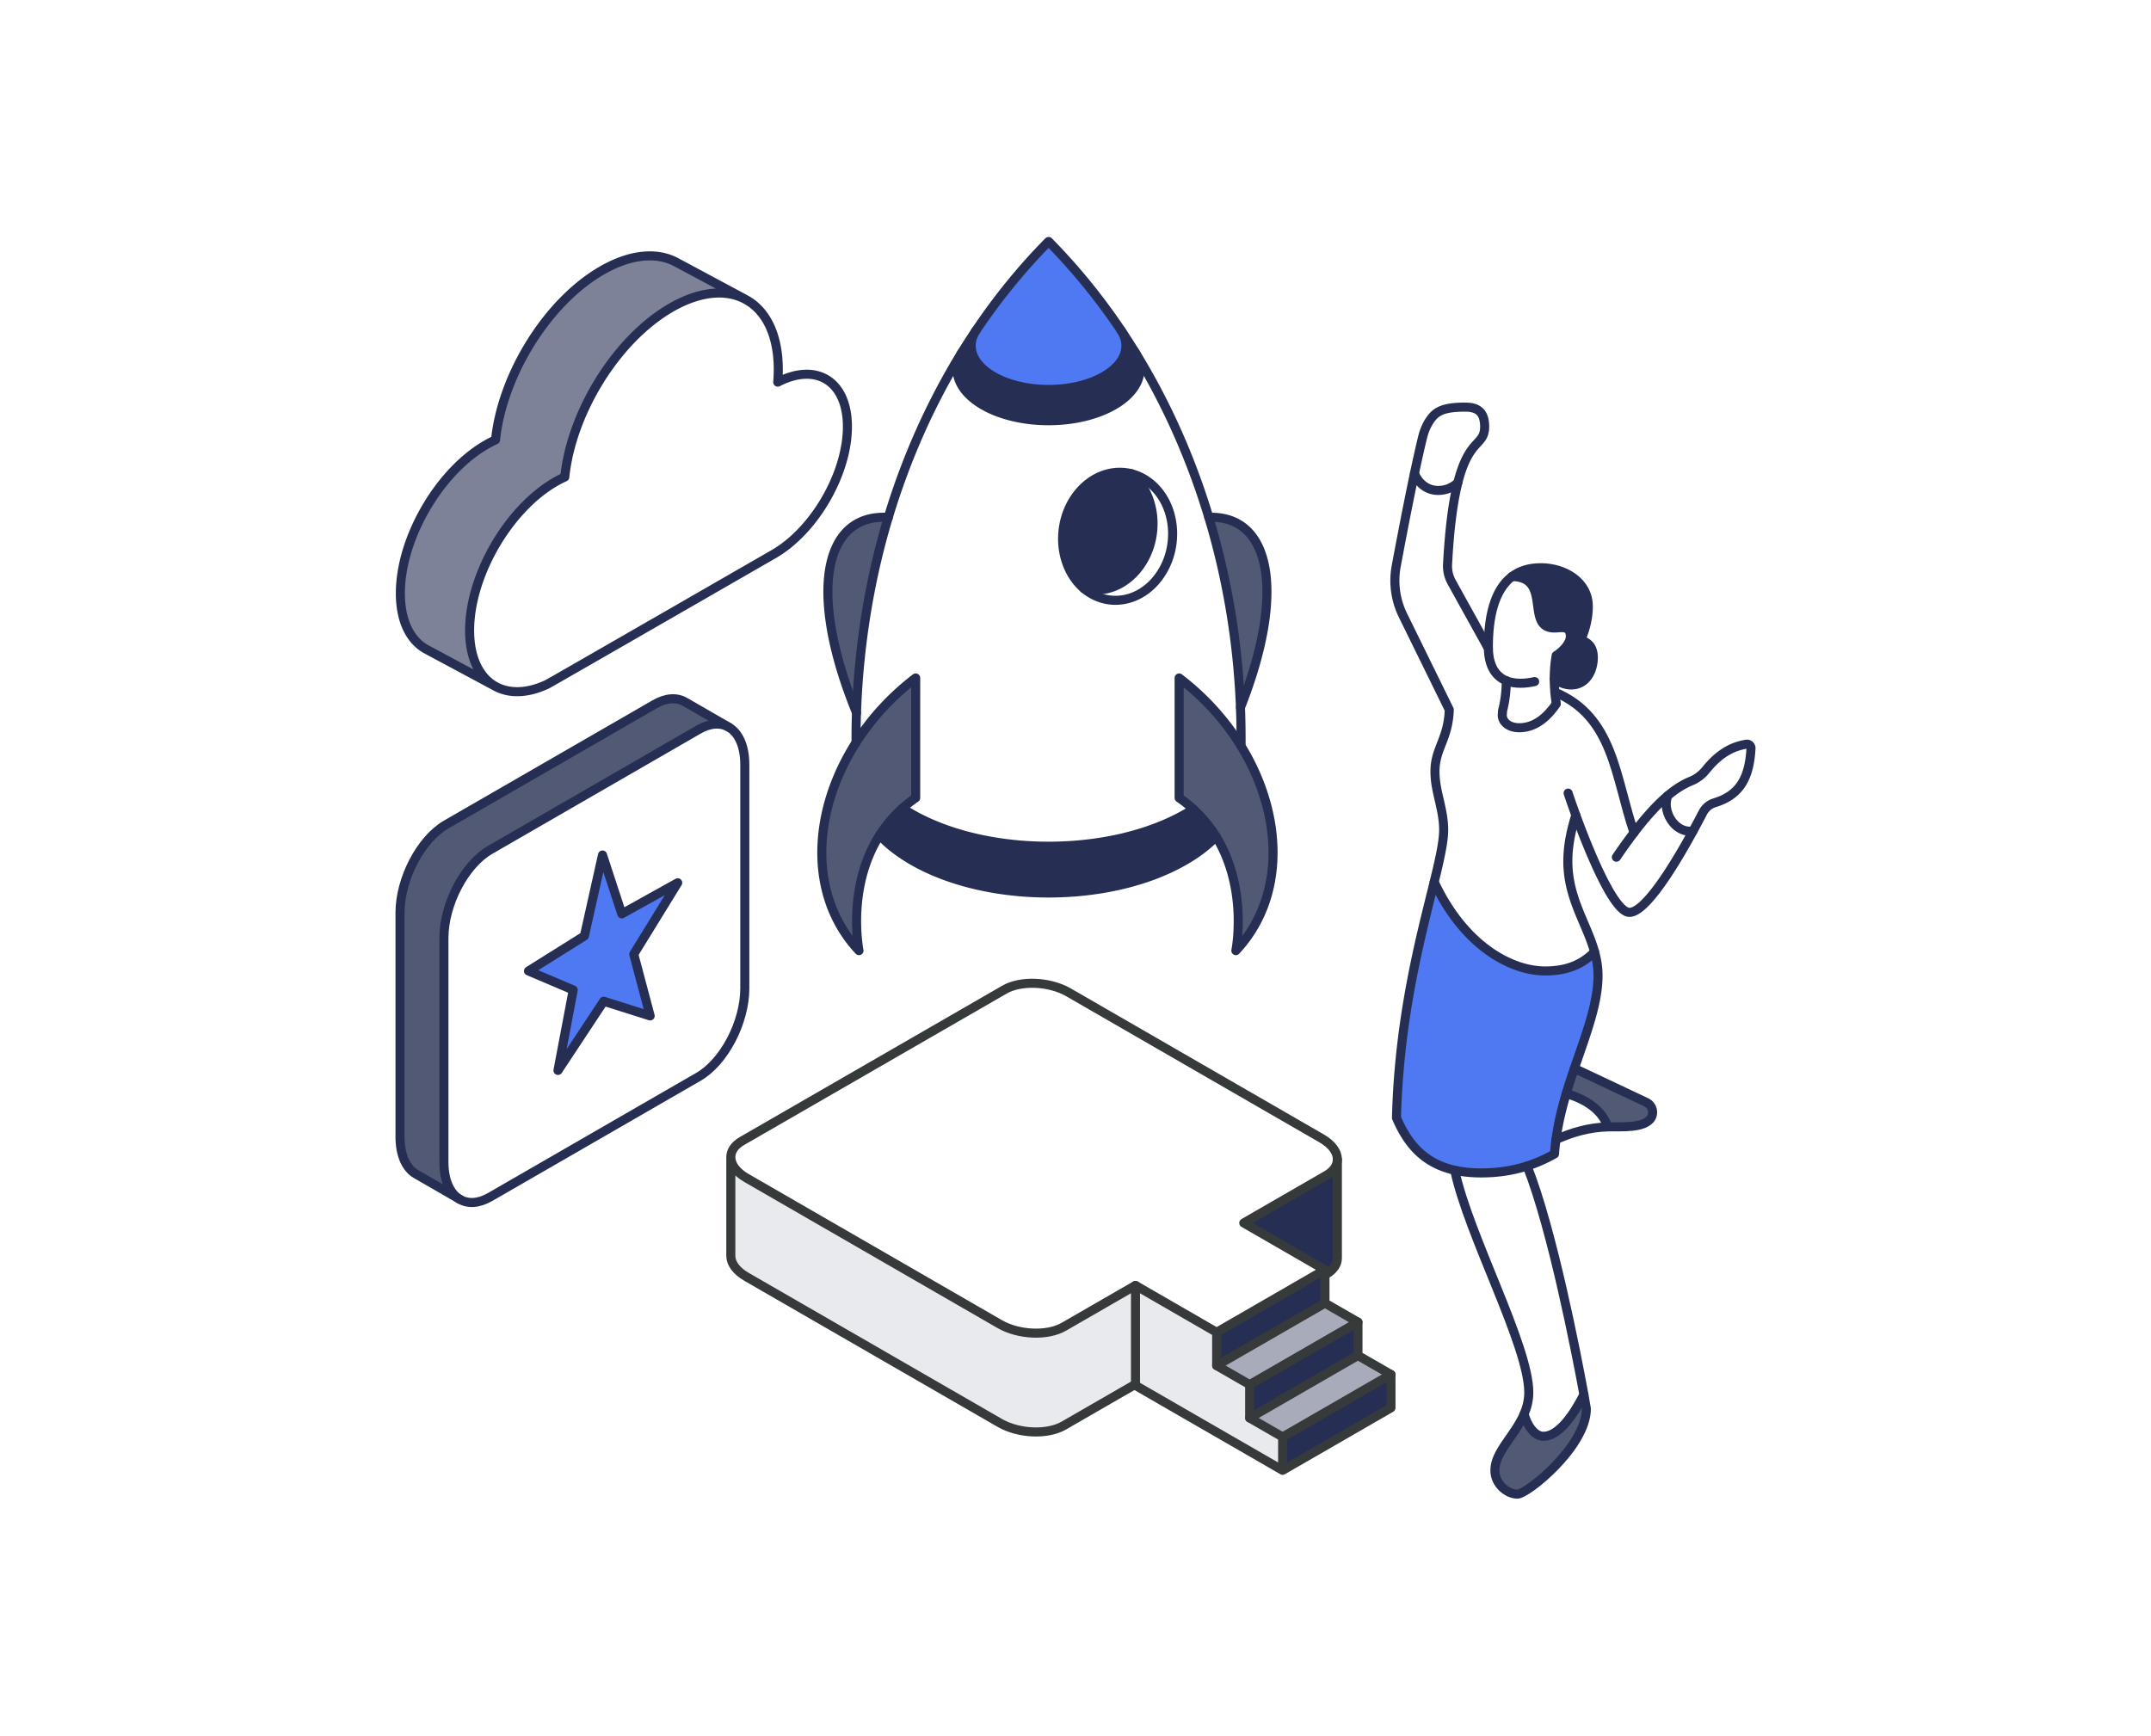 <svg xmlns="http://www.w3.org/2000/svg" width="570" height="460" viewBox="0 0 570 460"><g fill="none" fill-rule="evenodd"><path fill="#FFF" d="M0 0h570v460H0z"/><path fill="#515975" d="M106 241.94v59.314c0 4.938 1.641 8.416 4.241 9.914l11.464 6.611c-2.5-1.553-4.071-4.981-4.071-9.815v-59.32c0-9.024 5.494-19.511 12.268-23.416l55.196-31.853c3.076-1.772 5.877-1.886 8.028-.64l.005-.01-11.633-6.705c-2.156-1.241-4.958-1.126-8.023.646l-55.207 31.847C111.494 222.423 106 232.906 106 241.94"/><path fill="#FFF" d="M151.905 262.374l-11.858-5.025 14.813-9.285 4.804-21.458 5.106 15.596 14.818-8.235-11.65 18.92 4.35 16.367-12.307-3.894-12.125 18.34 4.049-21.326zm-34.271-13.73v59.32c0 4.834 1.57 8.262 4.07 9.815l.17.099c2.156 1.247 4.958 1.127 8.028-.646l55.196-31.847c6.78-3.915 12.269-14.398 12.269-23.426v-59.315c0-4.933-1.643-8.416-4.241-9.909-2.151-1.246-4.953-1.132-8.028.64l-55.196 31.853c-6.775 3.905-12.268 14.392-12.268 23.416z"/><path fill="#4E79F3" d="M140.05 257.345l11.85 5.03-4.04 21.33 12.12-18.34 12.31 3.89-4.35-16.37 11.65-18.92-14.82 8.24-5.11-15.6-4.8 21.46z"/><path stroke="#262F53" stroke-linecap="round" stroke-linejoin="round" stroke-width="2.4" d="M121.874 317.878c2.156 1.247 4.958 1.126 8.028-.645l55.196-31.848c6.78-3.915 12.268-14.398 12.268-23.426v-59.315c0-4.933-1.644-8.41-4.24-9.909-2.153-1.242-4.953-1.131-8.028.64l-55.196 31.853c-6.774 3.904-12.269 14.393-12.269 23.415v59.321c0 4.834 1.571 8.262 4.072 9.816"/><path stroke="#262F53" stroke-linecap="round" stroke-linejoin="round" stroke-width="2.4" d="M193.13 192.724l-11.633-6.704c-2.156-1.241-4.957-1.126-8.021.645l-55.208 31.848c-6.774 3.91-12.268 14.392-12.268 23.426v59.315c0 4.938 1.642 8.416 4.24 9.914l11.634 6.71"/><path stroke="#262F53" stroke-linecap="round" stroke-linejoin="round" stroke-width="2.4" d="M179.59 233.965l-11.65 18.92 4.35 16.37-12.31-3.89-12.12 18.34 4.04-21.33-11.85-5.03 14.81-9.28 4.8-21.46 5.11 15.6z"/><path fill="#FFF" d="M463.654 197.51c.234.214.363.527.344.855-.415 7.341-2.623 12.27-9.639 14.396a5.18 5.18 0 0 0-3.103 2.574 277.465 277.465 0 0 1-2.608 4.9c-.28.048-.552.064-.8.064-3.663 0-6.311-3.805-6.311-7.218 0-.767.176-1.455.36-2.158 2.104-1.775 4.135-3.062 6.167-3.893a9.862 9.862 0 0 0 3.968-2.95c2.783-3.437 6.075-6.11 10.734-6.834.32-.05.65.045.888.263"/><path fill="#515975" d="M436.234 292.146c1.847.864 2.295 3.358.791 4.74-1.727 1.583-4.735 1.767-8.63 1.767-.473 0-2 .008-2.32.016-1.592-4.636-5.936-7.322-11.023-8.865.672-2.254 1.4-4.468 2.144-6.635l19.038 8.977z"/><path fill="#4E79F3" d="M412.324 302.019a50.221 50.221 0 0 0-.384 3.804c-2.231 1.271-4.631 2.375-7.263 3.214-3.591 1.159-7.607 1.83-12.19 1.83-2.616 0-4.936-.247-7-.71-8.415-1.88-12.59-7.307-15.43-13.894.672-26.875 6.535-48.426 9.991-62.51 7.695 16.49 19.982 23.589 29.453 23.589 6.335 0 10.198-2.158 13.054-5.068.56 2.006.912 4.085.912 6.307 0 7.386-3.224 15.628-6.271 24.588a169.627 169.627 0 0 0-2.144 6.635c-1.184 3.95-2.176 8.026-2.728 12.215"/><path fill="#FFF" d="M415.052 289.804c5.087 1.543 9.43 4.229 11.023 8.865-4.936.144-9.375 1.4-13.75 3.35.551-4.19 1.543-8.266 2.727-12.215"/><path fill="#262F53" d="M418.892 169.62c1.743.551 3.327 1.59 3.327 4.692 0 3.517-1.96 7.226-5.831 7.226-1.592 0-3.224-.623-4.52-1.623v-.096c0-2.566.256-4.604.512-6.075 1.728-1.11 3.752-3.157 3.752-5.1 0-1.742-.896-2.302-2.248-2.302-.672 0-1.328.096-2.016.096-7.839 0-.456-13.525-11.214-13.63 1.951-1.486 4.463-2.341 7.639-2.341 6.279 0 12.598 3.717 12.598 10.272 0 2.781-.656 5.875-2 8.88"/><path fill="#515975" d="M419.723 369.62c.424 2.32.656 3.67.656 3.686 0 10.072-15.662 22.694-18.286 22.694-2.575 0-5.959-2.542-5.959-6.307 0-4.892 5.288-9.153 7.743-14.924h.008c.72 2.87 2.688 5.9 5.112 5.9 4.095 0 7.967-5.684 10.726-11.048"/><path fill="#FFF" d="M404.677 309.045c6.655 16.803 13.023 49.593 15.046 60.576-2.76 5.364-6.63 11.047-10.726 11.047-2.424 0-4.392-3.03-5.112-5.9h-.008c.752-1.75 1.24-3.636 1.24-5.723 0-12.374-15.95-41.583-19.63-58.889 2.064.464 4.384.711 7 .711 4.583 0 8.599-.671 12.19-1.83v.008zm-5.527-128.626c-2.936-1.191-4.648-4.005-4.736-8.553 0 0-.008 0 0-.008-.008-.12-.008-.24-.008-.368 0-7.762 1.488-15.084 6.248-18.681 10.758.104 3.375 13.629 11.214 13.629.688 0 1.344-.096 2.016-.096 1.352 0 2.248.56 2.248 2.302 0 1.943-2.024 3.99-3.752 5.1a35.152 35.152 0 0 0-.512 6.075v.096c0 1.151.056 2.334.16 3.526.088 1.039.216 2.078.384 3.093-2.431 3.541-5.615 6.339-9.823 6.339-2.975 0-4.495-1.703-4.495-3.293 0-.408.064-.832.072-1.223.648-2.446.984-5.26.984-7.874v-.064zM388.271 107.9c3.032 0 5.152 1.088 5.152 5.164 0 5.18-4.096 2.934-7.112 14.885-1.415 1.255-3.12 2.038-5.223 2.038-2.872 0-5.223-1.847-6.263-4.533.776-3.66 1.528-7.018 2.175-9.656.44-1.766 1.168-3.461 2.272-4.916 1.464-1.91 3.384-2.982 9-2.982"/><path stroke="#262F53" stroke-linecap="round" stroke-linejoin="round" stroke-width="2.4" d="M380.048 233.745c1.48-6.02 2.512-10.672 2.512-13.797 0-5.588-2.304-10.112-2.304-15.46 0-6.171 3.52-8.553 3.792-16.387l-12.263-24.988a20.933 20.933 0 0 1-1.792-13.102c1.2-6.435 3.077-16.268 4.832-24.557.775-3.66 1.528-7.018 2.175-9.656.44-1.766 1.168-3.461 2.272-4.916 1.464-1.91 3.384-2.982 9-2.982 3.03 0 5.15 1.088 5.15 5.164 0 5.18-4.1 2.932-7.11 14.885-1.17 4.643-2.176 11.43-2.72 21.622a8.79 8.79 0 0 0 1.072 4.685l9.75 17.602m23.166 44.172c-1.24 4.03-2.112 7.994-2.112 12.223 0 9.84 4.985 16.46 7.087 24.02.558 2.008.912 4.086.912 6.308 0 7.386-3.21 15.632-6.271 24.588a179.11 179.11 0 0 0-2.144 6.635c-1.18 3.95-2.16 8.028-2.728 12.215a52.862 52.862 0 0 0-.384 3.804 38.215 38.215 0 0 1-7.263 3.214c-3.593 1.153-7.607 1.83-12.19 1.83-2.616 0-4.936-.249-7-.71-8.413-1.885-12.59-7.307-15.43-13.894.672-26.875 6.535-48.426 9.991-62.51"/><path stroke="#262F53" stroke-linecap="round" stroke-linejoin="round" stroke-width="2.4" d="M380.048 233.745v.008c7.695 16.49 19.982 23.589 29.453 23.589 6.335 0 10.198-2.158 13.054-5.068m-10.527-68.834c15.583 6.555 15.918 22.327 20.974 37.227"/><path stroke="#262F53" stroke-linecap="round" stroke-linejoin="round" stroke-width="2.4" d="M415.54 210.203c.296.92 1.031 3.07 2.04 5.828 3.42 9.353 10.079 25.78 14.206 25.78 4.152 0 11.488-11.73 16.862-21.576a264.67 264.67 0 0 0 2.608-4.9 5.18 5.18 0 0 1 3.103-2.574c7.016-2.126 9.224-7.055 9.64-14.396a1.077 1.077 0 0 0-.345-.856 1.074 1.074 0 0 0-.888-.263c-4.66.725-7.95 3.397-10.734 6.834a9.862 9.862 0 0 1-3.968 2.95c-2.032.831-4.063 2.119-6.167 3.893-2.799 2.359-5.721 5.586-8.887 9.744a148.891 148.891 0 0 0-4.68 6.523"/><path stroke="#262F53" stroke-linecap="round" stroke-linejoin="round" stroke-width="2.4" d="M441.897 210.923c-.184.703-.36 1.39-.36 2.158 0 3.413 2.648 7.218 6.311 7.218.248 0 .52-.016.8-.064m-48.002-67.426h.008c10.758.104 3.375 13.629 11.214 13.629.688 0 1.344-.096 2.016-.096 1.352 0 2.248.56 2.248 2.302 0 1.943-2.024 3.99-3.752 5.1a35.152 35.152 0 0 0-.512 6.075v.096c0 1.151.058 2.334.16 3.526.09 1.039.216 2.078.384 3.093-2.431 3.541-5.615 6.339-9.823 6.339-2.975 0-4.495-1.703-4.495-3.293 0-.408.064-.832.072-1.223.648-2.446.984-5.26.984-7.874v-.064"/><path stroke="#262F53" stroke-linecap="round" stroke-linejoin="round" stroke-width="2.4" d="M411.868 179.915c1.296 1 2.928 1.623 4.52 1.623 3.871 0 5.831-3.709 5.831-7.226 0-3.102-1.584-4.141-3.327-4.693 1.343-3.005 2-6.099 2-8.88 0-6.555-6.32-10.272-12.6-10.272-3.175 0-5.684.859-7.638 2.342-4.753 3.606-6.248 10.92-6.248 18.681 0 .128 0 .248.008.368-.008.008 0 .008 0 .008.088 4.548 1.805 7.35 4.736 8.553 1.097.45 2.376.671 3.8.671 1.24 0 2.495-.175 3.719-.447m-31.844-55.189c1.04 2.686 3.391 4.533 6.263 4.533 2.104 0 3.808-.783 5.223-2.038m-.824 182.207c3.68 17.306 19.63 46.515 19.63 58.89 0 2.086-.491 3.97-1.24 5.723-2.465 5.767-7.743 10.032-7.743 14.924 0 3.765 3.384 6.307 5.96 6.307 2.623 0 18.285-12.622 18.285-22.694 0-.016-.23-1.367-.656-3.685-2.016-10.985-8.39-43.773-15.046-60.576"/><path stroke="#262F53" stroke-linecap="round" stroke-linejoin="round" stroke-width="2.4" d="M403.885 374.769c.72 2.87 2.688 5.9 5.112 5.9 4.095 0 7.967-5.684 10.726-11.048m-7.407-67.602h.008c4.376-1.95 8.815-3.216 13.75-3.35.32-.009.64-.016.969-.016h1.351c3.896 0 6.904-.184 8.631-1.766 1.504-1.383 1.056-3.877-.791-4.74l-19.038-8.978m-2.144 6.635c5.087 1.543 9.43 4.229 11.023 8.865"/><path fill="#7D8298" d="M106.433 152.495a34.68 34.68 0 0 0-.338 4.75c0 7.42 2.665 12.588 6.96 14.885l18.211 9.774c-3.145-1.743-5.393-5.045-6.334-9.652a26.208 26.208 0 0 1-.488-5.167c0-14.504 10.183-32.144 22.75-39.392a29.902 29.902 0 0 1 2.472-1.271c1.766-17.166 13.701-36.536 28.172-44.882 2.951-1.701 5.788-2.82 8.46-3.394 4.144-.912 7.885-.51 10.973 1.047l-18.062-9.688c-5.106-2.742-12.057-2.232-19.727 2.196-14.463 8.346-26.399 27.716-28.166 44.882-.81.366-1.63.79-2.462 1.27-5.875 3.388-11.24 9.05-15.275 15.602-3.678 5.956-6.256 12.646-7.146 19.04"/><path fill="#FFF" d="M124.444 167.085c0 1.873.172 3.595.489 5.167.94 4.607 3.188 7.909 6.333 9.652l.13.065c2.068 1.113 4.51 1.557 7.217 1.27 1.99-.208 4.122-.818 6.341-1.851.74-.345 1.487-.732 2.24-1.17l57.876-33.385c10.765-6.215 19.49-21.322 19.49-33.737 0-12.014-8.15-17.116-18.427-11.835a.04.04 0 0 1-.036.022l.021-.251c.084-1.04.123-2.082.123-3.108 0-9.258-3.325-15.702-8.683-18.573l-.287-.158c-3.088-1.557-6.83-1.959-10.973-1.047-2.672.574-5.509 1.693-8.46 3.394-14.47 8.346-26.406 27.716-28.173 44.883-.811.372-1.637.789-2.47 1.27-12.567 7.248-22.751 24.888-22.751 39.392"/><path stroke="#262F53" stroke-linecap="round" stroke-linejoin="round" stroke-width="2.4" d="M197.27 79.193l.288.158c5.358 2.871 8.682 9.315 8.682 18.573 0 1.026-.039 2.067-.121 3.108l-.022.25a.04.04 0 0 0 .036-.02c10.276-5.283 18.427-.18 18.427 11.833 0 12.416-8.725 27.522-19.49 33.737 0 0-59.376 34.21-60.116 34.555-2.22 1.034-4.352 1.643-6.341 1.852-2.708.285-5.15-.158-7.218-1.27l-.128-.064M197.27 79.193c-3.087-1.557-6.829-1.96-10.972-1.048-2.672.575-5.508 1.694-8.46 3.395-14.47 8.346-26.406 27.716-28.173 44.882a30.06 30.06 0 0 0-2.47 1.27c-12.568 7.249-22.75 24.889-22.75 39.393 0 1.873.171 3.595.487 5.167.94 4.607 3.19 7.908 6.335 9.653l-18.213-9.775c-4.294-2.297-6.959-7.464-6.959-14.884 0-1.557.115-3.143.338-4.751.89-6.395 3.469-13.083 7.145-19.04 4.037-6.552 9.4-12.214 15.275-15.601a27.508 27.508 0 0 1 2.464-1.27c1.766-17.167 13.702-36.537 28.165-44.883 7.67-4.428 14.622-4.938 19.728-2.196l18.06 9.688z"/><path fill="#262F53" d="M368.595 364.3v8.82l-28.71 16.56v-8.83z"/><path fill="#A8ACBA" d="M368.595 364.3l-28.71 16.55-8.73-5.04 28.69-16.55z"/><path fill="#262F53" d="M359.845 350.42v8.84l-28.7 16.55v-8.83z"/><path fill="#A8ACBA" d="M359.845 350.42l-28.7 16.56-8.74-5.05 28.7-16.55z"/><path fill="#262F53" d="M354.393 307.262v26.179c0 1.596-.962 3.123-2.936 4.253l-.352.202v-1.351L329.59 324.13l21.866-12.616c1.974-1.138 2.936-2.658 2.936-4.253"/><path fill="#FFF" d="M354.393 307.262c0 1.595-.962 3.115-2.936 4.253l-21.866 12.616 21.514 12.414-28.7 16.561-21.513-12.415-18.993 10.95c-4.35 2.507-11.945 2.193-16.962-.696l-67.124-38.733c-2.748-1.583-4.15-3.606-4.15-5.535 0-1.595.969-3.11 2.936-4.253l69.558-40.127c4.344-2.513 11.938-2.192 16.968.697l67.112 38.733c2.747 1.582 4.156 3.606 4.156 5.535"/><path fill="#262F53" d="M351.105 337.9v7.48l-28.7 16.55v-8.82l28.7-16.57z"/><path fill="#E9EAED" d="M339.885 380.85v8.83l-39.06-22.53.07-.12v-26.34l21.51 12.42v8.82l8.75 5.05v8.83z"/><path fill="#E9EAED" d="M300.892 340.691v26.337l-.069.12-.201-.12-18.722 10.8c-4.351 2.513-11.945 2.192-16.962-.704l-67.125-38.726c-2.748-1.583-4.15-3.612-4.15-5.541v-26.18c0 1.93 1.402 3.952 4.15 5.535l67.125 38.733c5.017 2.89 12.611 3.204 16.962.697l18.992-10.95z"/><path stroke="#373A3A" stroke-linecap="round" stroke-linejoin="round" stroke-width="2.4" d="M193.663 306.677v26.18c0 1.928 1.403 3.958 4.15 5.542l67.124 38.725c5.017 2.897 12.612 3.216 16.962.704l18.722-10.8 39.269 22.655v-8.833l-8.74-5.039v-8.834l-8.745-5.044v-8.827l-21.513-12.415-18.993 10.95c-4.35 2.507-11.945 2.193-16.962-.696l-67.124-38.733c-2.747-1.583-4.15-3.606-4.15-5.535 0-1.595.968-3.11 2.936-4.253l69.558-40.127c4.345-2.513 11.939-2.192 16.968.697l67.112 38.733c2.748 1.583 4.156 3.606 4.156 5.535 0 1.595-.962 3.116-2.936 4.253l-21.865 12.616 21.513 12.414v8.833l8.745 5.039v8.84l8.745 5.038v8.827l-28.706 16.56"/><path stroke="#373A3A" stroke-linecap="round" stroke-linejoin="round" stroke-width="2.4" d="M354.393 307.262v26.179c0 1.596-.962 3.123-2.936 4.253l-.352.202m-28.7 15.214l28.7-16.57m-19.95 30.44l28.7-16.56m-19.97 30.43l28.71-16.56m-37.44 11.52l28.7-16.55m-37.45 2.67l28.7-16.55m-50.21-4.69v26.34"/><path fill="#515975" d="M316.223 214.454a34.897 34.897 0 0 0-3.76-2.995v-31.773c6.77 5.151 12.296 11.363 16.408 18.051 11.183 18.228 11.866 40.069-1.375 54.214 0 0 3.304-16.385-5.232-30.223a33.642 33.642 0 0 0-6.041-7.274m4.1-77.35c16.278-.553 20.603 19.518 8.392 50.405-.685-17.388-3.55-34.36-8.392-50.405"/><path fill="#FFF" d="M328.715 187.508c.135 3.4.182 6.81.156 10.229-4.112-6.687-9.638-12.9-16.408-18.051v31.772a34.97 34.97 0 0 1 3.76 2.996c-.736.469-1.492.924-2.287 1.38-19.928 11.26-52.223 11.26-72.15 0a44.409 44.409 0 0 1-2.646-1.615 35.477 35.477 0 0 1 3.512-2.76v-31.773c-6.451 4.91-11.762 10.773-15.802 17.102-.013-2.643.017-5.27.116-7.9.58-17.856 3.464-35.289 8.424-51.752 4.698-15.622 11.276-30.365 19.526-43.767-2.88 4.793-.95 10.302 5.806 14.124 9.468 5.354 24.815 5.354 34.277 0 6.822-3.86 8.725-9.448 5.721-14.268 8.289 13.428 14.885 28.21 19.603 43.878 4.842 16.046 7.7 33.018 8.392 50.405m-41.445-31.506c5.954 4.996 14.453 3.894 19.614-2.872 5.455-7.144 5.07-17.856-.853-23.919-1.818-1.856-3.93-3.061-6.158-3.64-5.05-1.31-10.66.625-14.447 5.588-5.454 7.143-5.044 17.837.86 23.931.314.325.647.63.984.912"/><path fill="#262F53" d="M322.263 221.728c-2.248 2.33-5.109 4.526-8.582 6.499-19.784 11.266-51.858 11.266-71.642 0-3.662-2.084-6.64-4.409-8.947-6.884a34 34 0 0 1 6.048-7.124c.84.554 1.72 1.095 2.646 1.615 19.927 11.26 52.222 11.26 72.15 0a56.332 56.332 0 0 0 2.287-1.38 33.661 33.661 0 0 1 6.04 7.274"/><path fill="#FFF" d="M306.031 129.211c5.923 6.063 6.308 16.775.853 23.919-5.16 6.766-13.697 7.912-19.614 2.872 5.044 1.302 10.655-.631 14.434-5.594 5.454-7.144 5.04-17.84-.853-23.925-.321-.33-.64-.625-.978-.912 2.229.58 4.34 1.784 6.158 3.64"/><path fill="#262F53" d="M300.85 126.483c5.894 6.084 6.309 16.782.854 23.925-3.78 4.962-9.39 6.896-14.434 5.594a12.01 12.01 0 0 1-.983-.912c-5.905-6.094-6.315-16.788-.861-23.932 3.786-4.961 9.39-6.902 14.44-5.594.34.287.664.588.984.919m-.13-33.257c3.005 4.818 1.102 10.406-5.722 14.268-9.46 5.352-24.807 5.352-34.276 0-6.757-3.823-8.687-9.332-5.806-14.125a173.2 173.2 0 0 1 3.747-5.816c-2.737 4.116-1.167 8.955 4.698 12.27 8.009 4.525 20.99 4.525 28.998 0 5.944-3.36 7.475-8.265 4.6-12.419 1.265 1.882 2.52 3.778 3.703 5.724.019.032.045.065.058.098"/><path fill="#4E79F3" d="M296.967 87.397c2.848 4.172 1.336 9.065-4.608 12.426-8.008 4.525-20.989 4.525-28.997 0-5.865-3.315-7.436-8.154-4.699-12.269 5.708-8.505 12.134-16.397 19.204-23.554 7.025 7.118 13.36 14.992 19.1 23.397"/><path fill="#515975" d="M242.652 179.686v31.772a35.242 35.242 0 0 0-3.512 2.761 33.975 33.975 0 0 0-6.048 7.124c-8.842 13.917-5.467 30.607-5.467 30.607-13.476-14.391-12.527-36.757-.775-55.162 4.041-6.329 9.35-12.191 15.802-17.102m-7.262-42.55c-4.96 16.463-7.844 33.895-8.424 51.751-13.053-32.045-8.591-52.839 8.424-51.75"/><path stroke="#262F53" stroke-linecap="round" stroke-linejoin="round" stroke-width="2.4" d="M300.661 93.128a165.07 165.07 0 0 0-3.694-5.73c-5.683-8.445-12.075-16.28-19.1-23.398-7.07 7.157-13.49 15.052-19.204 23.554a173.146 173.146 0 0 0-3.747 5.815c-8.253 13.4-14.824 28.146-19.526 43.767-4.956 16.464-7.803 33.897-8.425 51.751a198.307 198.307 0 0 0-.115 7.901m101.865-9.28c-.684-17.387-3.555-34.357-8.392-50.405-4.722-15.665-11.314-30.45-19.603-43.878m28.151 104.512c.027-3.418-.02-6.83-.156-10.228m-6.452 34.219c-2.248 2.33-5.109 4.526-8.582 6.499-19.784 11.266-51.858 11.266-71.642 0-3.662-2.084-6.64-4.409-8.947-6.884"/><path stroke="#262F53" stroke-linecap="round" stroke-linejoin="round" stroke-width="2.4" d="M316.23 214.447l-.007.007c-.737.469-1.493.925-2.288 1.38-19.927 11.26-52.223 11.26-72.15 0a45.065 45.065 0 0 1-2.645-1.614m61.521-121.092c.02.033.046.065.059.098 3.004 4.819 1.101 10.406-5.721 14.268-9.462 5.353-24.808 5.353-34.277 0-6.757-3.823-8.686-9.332-5.806-14.125"/><path stroke="#262F53" stroke-linecap="round" stroke-linejoin="round" stroke-width="2.4" d="M296.96 87.404c2.874 4.154 1.342 9.058-4.6 12.418-8.01 4.526-20.99 4.526-28.998 0-5.865-3.314-7.436-8.153-4.699-12.269m41.21 38.018c2.229.58 4.34 1.784 6.158 3.64 5.924 6.063 6.308 16.775.854 23.919-5.161 6.766-13.66 7.868-19.615 2.872a12.98 12.98 0 0 1-.983-.912c-5.905-6.094-6.315-16.788-.861-23.931 3.786-4.963 9.39-6.904 14.44-5.594l.007.006z"/><path stroke="#262F53" stroke-linecap="round" stroke-linejoin="round" stroke-width="2.4" d="M299.866 125.565c.34.286.664.587.984.918 5.895 6.085 6.308 16.781.854 23.925-3.78 4.962-9.39 6.896-14.434 5.594h-.013m-59.632 95.948s-3.377-16.691 5.468-30.607a34.04 34.04 0 0 1 6.047-7.124 35.571 35.571 0 0 1 3.512-2.76v-31.773c-6.451 4.91-11.76 10.773-15.802 17.102-11.753 18.406-12.7 40.77.775 55.162zm92.698-114.846c16.278-.553 20.603 19.518 8.392 50.405m-1.219 64.441s3.296-16.379-5.233-30.222a33.892 33.892 0 0 0-6.04-7.274 35.254 35.254 0 0 0-3.76-2.996v-31.772c6.77 5.151 12.3 11.361 16.408 18.051 11.19 18.223 11.867 40.07-1.375 54.213zM235.39 137.136c-17.015-1.088-21.477 19.706-8.424 51.751"/></g></svg>